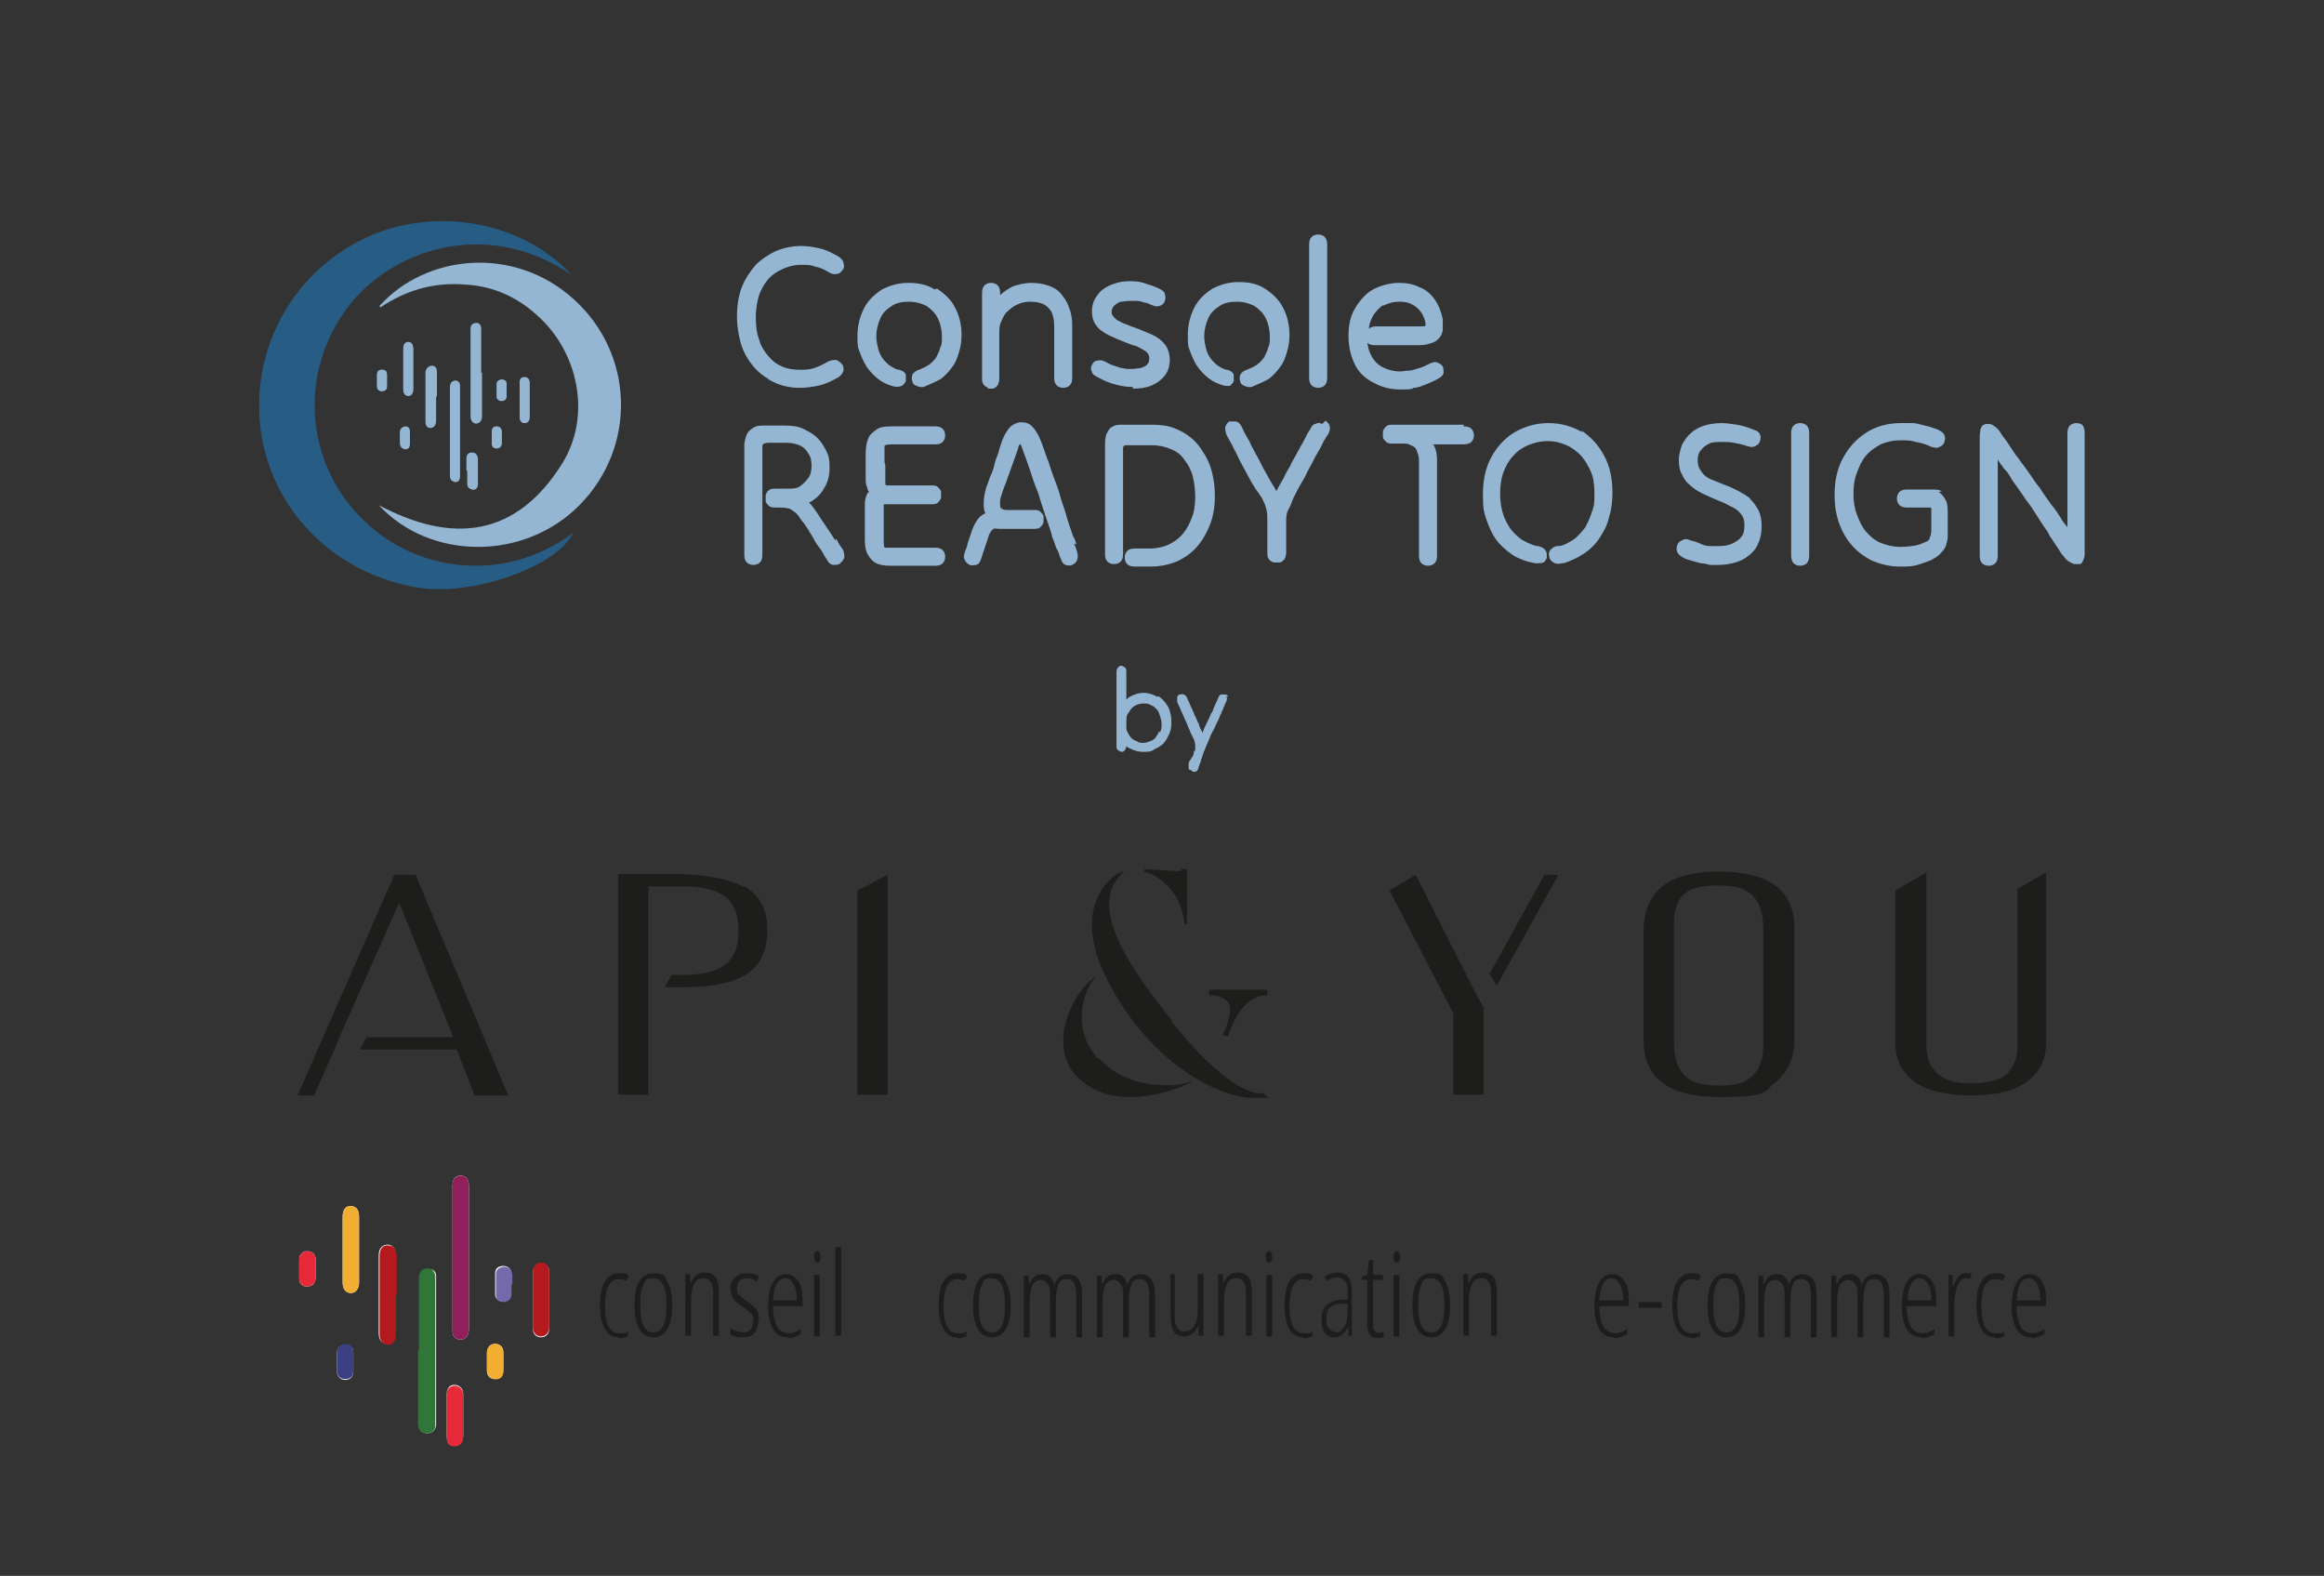 <?xml version="1.0" encoding="UTF-8"?>
<svg xmlns="http://www.w3.org/2000/svg" version="1.1" viewBox="0 0 283.5 192.2">
  <rect x="0" y="0" width="283.5" height="192.2" fill="#333333" stroke="none"/>
  <defs>
    <style>
      .cls-1 {
        fill: #275c85;
      }

      .cls-2 {
        fill: #911f5b;
      }

      .cls-3 {
        fill: #736bac;
      }

      .cls-4 {
        fill: #1d1d1b;
      }

      .cls-5 {
        fill: #b4191d;
      }

      .cls-6 {
        fill: #fff;
      }

      .cls-7 {
        fill: #94b6d3;
      }

      .cls-8 {
        fill: #e62a3a;
      }

      .cls-9 {
        fill: #307639;
      }

      .cls-10 {
        fill: #3a4082;
      }

      .cls-11 {
        fill: #f2ae32;
      }
    </style>
  </defs>
  <!-- Generator: Adobe Illustrator 28.6.0, SVG Export Plug-In . SVG Version: 1.2.0 Build 709)  -->
  <g>
    <g id="Calque_1">
      <g>
        <g>
          <path class="cls-6" d="M61.4,166.1c0-.4,0-.8,0-1.2,0-.6-.4-1-1-1-.6,0-.9.4-1,1,0,.8,0,1.6,0,2.3,0,.6.4,1,1,1,.6,0,.9-.4,1-.9,0-.4,0-.8,0-1.2M38.5,154.7c0-.4,0-.7,0-1.1,0-.6-.4-1-1-1-.6,0-1,.4-1,1,0,.8,0,1.5,0,2.3,0,.6.3,1,.9,1,.7,0,1-.3,1.1-1,0-.4,0-.8,0-1.2M62.4,156.6c0-.4,0-.8,0-1.2,0-.6-.4-1-1-1-.6,0-1,.3-1,.9,0,.9,0,1.8,0,2.6,0,.5.5.9,1,.8.6,0,.9-.4.9-1,0-.4,0-.8,0-1.2M41.1,166.1c0,.4,0,.7,0,1.1,0,.6.4,1.1,1,1.1.6,0,1-.4,1-1,0-.8,0-1.5,0-2.3,0-.7-.4-1-1-1-.6,0-1,.4-1,1.1,0,.4,0,.7,0,1.1M54.5,172.6c0,.9,0,1.7,0,2.6,0,.6.3,1,.9,1.1.6,0,1-.4,1.1-1.1,0-1.7,0-3.4,0-5.2,0-.7-.5-1.1-1.1-1.1-.6,0-.9.5-.9,1.1,0,.8,0,1.7,0,2.5M65,158.6c0,1.1,0,2.2,0,3.4,0,.7.4,1.1,1,1.1.6,0,1-.4,1-1.1,0-2.3,0-4.5,0-6.8,0-.7-.3-1.1-1-1.1-.6,0-1,.4-1,1.2,0,1.1,0,2.2,0,3.4M41.8,152.4c0,1.3,0,2.7,0,4,0,.8.4,1.3,1,1.3.6,0,1-.5,1-1.3,0-2.7,0-5.3,0-8,0-.8-.3-1.3-1-1.3-.7,0-1,.5-1,1.3,0,1.3,0,2.7,0,4M48.3,157.9c0-1.6,0-3.1,0-4.7,0-.9-.4-1.4-1-1.4-.7,0-1.1.5-1.1,1.3,0,3.2,0,6.4,0,9.5,0,.8.4,1.3,1,1.3.7,0,1-.5,1-1.3,0-1.6,0-3.2,0-4.8M51.1,164.7v3.4c0,1.9,0,3.7,0,5.6,0,.6.3,1.1,1,1.1.6,0,1-.3,1.1-1,0-.2,0-.5,0-.7,0-5.5,0-11.1,0-16.6,0-.3,0-.6,0-.9,0-.6-.5-.9-1-.8-.6,0-1,.4-1,1.2,0,2.9,0,5.8,0,8.8M57.2,153.3v-1.6c0-2.4,0-4.7,0-7.1,0-.9-.5-1.3-1.2-1.2-.7.1-.8.7-.8,1.4v10.6c0,2.2,0,4.4,0,6.6,0,.6,0,1.1.6,1.3.7.3,1.4-.2,1.4-1.2,0-2.9,0-5.8,0-8.8"/>
          <path class="cls-2" d="M57.2,153.3c0,2.9,0,5.8,0,8.8,0,1-.7,1.5-1.4,1.2-.6-.2-.6-.7-.6-1.3,0-2.2,0-4.4,0-6.6v-10.6c0-.6,0-1.2.8-1.4.7-.1,1.2.3,1.2,1.2,0,2.4,0,4.7,0,7.1v1.6"/>
          <path class="cls-9" d="M51.1,164.7c0-2.9,0-5.8,0-8.8,0-.8.4-1.2,1-1.2.6,0,.9.3,1,.9,0,.3,0,.6,0,.9,0,5.5,0,11.1,0,16.6,0,.2,0,.5,0,.7,0,.7-.4,1-1.1,1-.6,0-1-.4-1-1.1,0-1.9,0-3.7,0-5.6v-3.4"/>
          <path class="cls-5" d="M48.3,157.9c0,1.6,0,3.2,0,4.8,0,.9-.4,1.4-1,1.3-.6,0-1-.5-1-1.3,0-3.2,0-6.4,0-9.5,0-.9.4-1.4,1.1-1.3.6,0,1,.5,1,1.4,0,1.6,0,3.1,0,4.7"/>
          <path class="cls-11" d="M41.8,152.4c0-1.3,0-2.7,0-4,0-.9.4-1.4,1-1.3.6,0,1,.5,1,1.3,0,2.7,0,5.3,0,8,0,.8-.4,1.3-1,1.3-.6,0-1-.4-1-1.3,0-1.3,0-2.7,0-4"/>
          <path class="cls-5" d="M65,158.6c0-1.1,0-2.2,0-3.4,0-.8.4-1.2,1-1.2.7,0,1,.5,1,1.1,0,2.3,0,4.5,0,6.8,0,.7-.5,1.1-1,1.1-.6,0-1-.5-1-1.1,0-1.1,0-2.2,0-3.4"/>
          <path class="cls-8" d="M54.5,172.6c0-.8,0-1.7,0-2.5,0-.7.3-1,.9-1.1.6,0,1.1.4,1.1,1.1,0,1.7,0,3.4,0,5.2,0,.7-.4,1.1-1.1,1.1-.7,0-.9-.4-.9-1.1,0-.9,0-1.7,0-2.6"/>
          <path class="cls-10" d="M41.1,166.1c0-.4,0-.7,0-1.1,0-.6.4-1.1,1-1.1.6,0,1,.4,1,1,0,.8,0,1.5,0,2.3,0,.7-.4,1-1,1-.6,0-1-.4-1-1.1,0-.4,0-.7,0-1.1"/>
          <path class="cls-3" d="M62.4,156.6c0,.4,0,.8,0,1.2,0,.6-.3.9-.9,1-.6,0-1-.3-1-.8,0-.9,0-1.8,0-2.6,0-.6.5-.9,1-.9.6,0,.9.4,1,1,0,.4,0,.8,0,1.2"/>
          <path class="cls-8" d="M38.5,154.7c0,.4,0,.8,0,1.2,0,.6-.4,1-1.1,1-.6,0-.9-.4-.9-1,0-.8,0-1.5,0-2.3,0-.6.4-1,1-1,.6,0,1,.4,1,1,0,.4,0,.7,0,1.1"/>
          <path class="cls-11" d="M61.4,166.1c0,.4,0,.8,0,1.2,0,.6-.4,1-1,.9-.6,0-.9-.4-1-1,0-.8,0-1.6,0-2.3,0-.6.4-1,1-1,.6,0,.9.4,1,1,0,.4,0,.8,0,1.2"/>
          <g>
            <path class="cls-4" d="M48.1,106.7l-11.8,26.9h2l2.5-5.6.6-1.5,7.3-16.4,6.6,16.4h-10.6c-.3.4-.4.9-.8,1.5h11.8l2.2,5.6h4.1l-11.3-26.9h-2.7Z"/>
            <polygon class="cls-4" points="104.6 133.5 108.3 133.5 108.3 106.7 104.6 108.6 104.6 133.5"/>
            <polygon class="cls-4" points="172.7 106.7 169.5 108.6 177.3 123.6 177.3 133.5 181 133.5 181 122.9 180.2 121.5 172.7 106.7"/>
            <polygon class="cls-4" points="181.7 118.8 182.6 120.2 190.1 106.7 188.4 106.7 181.7 118.8"/>
            <path class="cls-4" d="M209.7,106.3c-3.1,0-5.4.6-6.9,1.8-1.5,1.2-2.3,3-2.3,5.4v13.4c0,4.6,3.1,6.9,9.2,6.9s5.4-.6,6.9-1.8,2.3-3,2.3-5.4v-13.4c0-4.6-3.1-6.9-9.2-6.9ZM215.1,127.2c0,.8,0,1.6-.3,2.3-.2.7-.5,1.2-.9,1.6-.4.4-.9.8-1.6,1-.7.2-1.6.3-2.6.3s-1.9-.1-2.6-.3c-.7-.2-1.3-.6-1.7-1-.4-.5-.7-1-.9-1.7-.2-.7-.3-1.4-.3-2.3v-14c0-.8,0-1.6.2-2.2.2-.6.4-1.2.8-1.6s.9-.8,1.6-1c.7-.2,1.6-.3,2.7-.3s2,.1,2.7.3c.7.2,1.3.6,1.7,1,.4.5.7,1,.9,1.7.2.7.3,1.4.3,2.3v14Z"/>
            <path class="cls-4" d="M144.5,112.7h.3v-6.7h-.7v.2s-.3.1-1.2,0c-1.6-.1-3.3-.2-3.3-.2v.3s4.3,1,4.9,6.4Z"/>
            <path class="cls-4" d="M147.6,121.4h.2s1.6,0,2.1,1c.5.8-.3,3-.7,3.7v.2c0,0,.6.1.6.1h0c1.7-5.3,4.6-5,4.6-5h.2s0-.7,0-.7h-7.1v.6Z"/>
            <path class="cls-4" d="M143,124.5c-7.4-9.1-9.3-14.4-6.4-17.7l.6-.7-.9.5c0,0-2,1.1-2.8,3.9-.8,2.9,0,6.5,2.5,10.7,5.3,9.1,13.1,12.7,16.8,12.7s1.2-.1,1.6-.3l-.2-.3s-3.2,1.3-11.3-8.7Z"/>
            <path class="cls-4" d="M133.9,129.1c-3.8-4.4-.9-9.1-.8-9.2l.6-.9-.8.7c-.7.5-3.2,3.7-3.2,7.2,0,1.9.6,3.5,2.1,4.8,1.8,1.6,4,2.1,6.1,2.1,3.3,0,6.2-1.3,6.3-1.3l1.4-.6-1.5.3c0,0-6.1,1.2-10-3.1Z"/>
            <path class="cls-4" d="M246.1,108.3v18.9c0,.8,0,1.5-.3,2.2-.2.6-.5,1.1-.9,1.5-.4.4-1,.7-1.7.9-.7.2-1.6.3-2.6.3s-1.9,0-2.6-.3c-.7-.2-1.3-.5-1.7-.9-.4-.4-.8-.9-1-1.5-.2-.6-.3-1.3-.3-2.1v-20.9l-3.8,2.2v18.5c0,2.1.8,3.7,2.3,4.8,1.5,1.1,3.8,1.7,7,1.7s5.3-.6,6.8-1.7,2.3-2.7,2.3-4.7v-20.8l-3.5,2Z"/>
            <path class="cls-4" d="M90.8,108.2c-1.9-1-4.8-1.6-8.7-1.6h-6.7v26.9h3.7v-25.4h4.2c2.3,0,4,.4,5.1,1.2,1.1.8,1.7,2.2,1.7,4.2s-.6,3.4-1.7,4.2c-1.1.8-2.8,1.2-5.1,1.2h-1.4l-.8,1.5h2.2c3.5,0,6.1-.5,7.8-1.6,1.7-1.1,2.5-2.9,2.5-5.4s-.9-4.2-2.8-5.3Z"/>
          </g>
          <path class="cls-4" d="M75.5,163.1c-.8,0-1.3-.3-1.7-1s-.6-1.6-.6-2.9.2-2.3.6-2.9c.4-.7,1-1,1.7-1s.9,0,1.2.3l-.3.6c-.3-.1-.6-.2-.9-.2-1.1,0-1.7,1.1-1.7,3.3s.6,3.3,1.7,3.3.7,0,1.1-.2v.6c-.2,0-.3.1-.6.2-.2,0-.4,0-.6,0"/>
          <path class="cls-4" d="M78.1,159.2c0,1.1.1,1.9.4,2.5.3.6.7.8,1.2.8,1.1,0,1.6-1.1,1.6-3.3s-.5-3.3-1.6-3.3-1,.3-1.2.8c-.3.5-.4,1.4-.4,2.5M82,159.2c0,1.3-.2,2.2-.6,2.9-.4.7-1,1-1.7,1s-1.3-.3-1.7-1c-.4-.7-.6-1.6-.6-2.9,0-2.6.8-3.9,2.3-3.9s1.3.3,1.7,1c.4.7.6,1.6.6,2.9"/>
          <path class="cls-4" d="M87,163v-5.2c0-1.3-.4-1.9-1.1-1.9s-1,.2-1.2.7c-.3.5-.4,1.2-.4,2.2v4.1h-.7v-7.5h.6v1h.1c.2-.4.4-.7.7-.9.3-.2.6-.3,1-.3.6,0,1,.2,1.3.6.3.4.4,1,.4,1.9v5.2h-.7Z"/>
          <path class="cls-4" d="M92.5,161.1c0,.6-.2,1.1-.5,1.5-.3.4-.8.5-1.4.5s-.6,0-.9-.1c-.3,0-.5-.2-.6-.3v-.8c.2.2.4.3.7.4.3.1.6.2.9.2s.7-.1.9-.4c.2-.3.3-.6.3-1s0-.6-.2-.8c-.2-.2-.5-.5-.9-.8-.5-.3-.9-.6-1.1-.8-.2-.2-.3-.4-.4-.7-.1-.2-.2-.5-.2-.9,0-.5.2-1,.6-1.3.4-.4.8-.5,1.4-.5s1.1.1,1.5.4l-.3.6c-.4-.3-.8-.4-1.2-.4s-.7.1-.9.3c-.2.2-.3.5-.3.9s0,.6.2.8c.2.2.5.5,1,.8.5.3.8.6,1,.8s.3.4.4.7c0,.2.1.5.1.8"/>
          <path class="cls-4" d="M95.8,155.9c-.9,0-1.4.9-1.5,2.7h2.9c0-.8-.1-1.5-.4-2-.3-.5-.6-.7-1-.7M96.1,163.1c-.8,0-1.4-.3-1.8-1-.4-.7-.6-1.6-.6-2.8s.2-2.3.6-2.9c.4-.7.9-1,1.6-1s1.1.3,1.5.9c.4.6.5,1.4.5,2.4v.6h-3.6c0,1.1.2,1.9.5,2.5.3.5.8.8,1.4.8s1-.2,1.5-.5v.6c-.5.3-1,.5-1.5.5"/>
          <path class="cls-4" d="M100,163h-.7v-7.5h.7v7.5ZM99.3,153.3c0-.2,0-.4.1-.5,0-.1.2-.2.3-.2s.2,0,.3.2c0,.1.1.3.1.5s0,.4-.1.5c0,.1-.2.2-.3.2s-.2,0-.3-.2c0-.1-.1-.3-.1-.5"/>
        </g>
        <rect class="cls-4" x="101.9" y="152.1" width=".7" height="10.8"/>
        <g>
          <path class="cls-4" d="M116.8,163.1c-.8,0-1.3-.3-1.7-1s-.6-1.6-.6-2.9.2-2.3.6-2.9c.4-.7,1-1,1.7-1s.9,0,1.2.3l-.3.6c-.3-.1-.6-.2-.9-.2-1.1,0-1.7,1.1-1.7,3.3s.6,3.3,1.7,3.3.7,0,1.1-.2v.6c-.2,0-.3.1-.6.2-.2,0-.4,0-.6,0"/>
          <path class="cls-4" d="M119.4,159.2c0,1.1.1,1.9.4,2.5.3.6.7.8,1.2.8,1.1,0,1.6-1.1,1.6-3.3s-.5-3.3-1.6-3.3-1,.3-1.2.8c-.3.5-.4,1.4-.4,2.5M123.3,159.2c0,1.3-.2,2.2-.6,2.9-.4.7-1,1-1.7,1s-1.3-.3-1.7-1c-.4-.7-.6-1.6-.6-2.9,0-2.6.8-3.9,2.3-3.9s1.3.3,1.7,1c.4.7.6,1.6.6,2.9"/>
          <path class="cls-4" d="M131.3,163v-5.1c0-1.3-.4-1.9-1.1-1.9s-.9.2-1.1.7-.3,1.1-.3,2v4.4h-.7v-5.1c0-.6,0-1.1-.3-1.4-.2-.3-.5-.5-.8-.5s-.9.2-1.1.7c-.2.5-.3,1.2-.3,2.2v4.1h-.7v-7.5h.6v1h.1c.3-.8.8-1.2,1.5-1.2s.7.1,1,.3c.2.2.4.5.5,1,.2-.5.4-.8.7-1,.3-.2.6-.3,1-.3s1,.2,1.3.7c.3.4.4,1.1.4,2.1v4.9h-.7Z"/>
          <path class="cls-4" d="M140.2,163v-5.1c0-1.3-.4-1.9-1.1-1.9s-.9.2-1.1.7-.3,1.1-.3,2v4.4h-.7v-5.1c0-.6,0-1.1-.3-1.4-.2-.3-.5-.5-.8-.5s-.9.2-1.1.7c-.2.5-.3,1.2-.3,2.2v4.1h-.7v-7.5h.6v1h.1c.3-.8.8-1.2,1.5-1.2s.7.1,1,.3c.2.2.4.5.5,1,.2-.5.4-.8.7-1,.3-.2.6-.3,1-.3s1,.2,1.3.7c.3.4.4,1.1.4,2.1v4.9h-.7Z"/>
          <path class="cls-4" d="M143.3,155.4v4.9c0,.7,0,1.3.3,1.6.2.3.5.5.8.5.6,0,1-.2,1.3-.7.3-.5.4-1.2.4-2.2v-4.1h.7v7.5h-.6v-1.1h-.1c-.2.4-.4.7-.7.9-.3.2-.6.3-.9.3-.6,0-1.1-.2-1.3-.6-.3-.4-.4-1.1-.4-2.1v-4.9h.7Z"/>
          <path class="cls-4" d="M152,163v-5.2c0-1.3-.4-1.9-1.1-1.9s-1,.2-1.2.7c-.3.5-.4,1.2-.4,2.2v4.1h-.7v-7.5h.6v1h.1c.2-.4.4-.7.7-.9.3-.2.6-.3,1-.3.6,0,1,.2,1.3.6.3.4.4,1,.4,1.9v5.2h-.7Z"/>
          <path class="cls-4" d="M155.2,163h-.7v-7.5h.7v7.5ZM154.4,153.3c0-.2,0-.4.1-.5,0-.1.2-.2.3-.2s.2,0,.3.2c0,.1.1.3.1.5s0,.4-.1.5c0,.1-.2.2-.3.2s-.2,0-.3-.2c0-.1-.1-.3-.1-.5"/>
          <path class="cls-4" d="M159,163.1c-.8,0-1.3-.3-1.7-1-.4-.7-.6-1.6-.6-2.9s.2-2.3.6-2.9c.4-.7,1-1,1.7-1s.9,0,1.2.3l-.3.6c-.3-.1-.6-.2-.9-.2-1.1,0-1.7,1.1-1.7,3.3s.6,3.3,1.7,3.3.7,0,1.1-.2v.6c-.2,0-.3.1-.6.2-.2,0-.4,0-.6,0"/>
          <path class="cls-4" d="M162.9,162.5c.5,0,.8-.2,1.1-.7.3-.5.4-1.1.4-2v-.8h-.8c-.6,0-1.1.2-1.4.5-.3.3-.4.7-.4,1.3s0,.9.3,1.2c.2.3.5.4.8.4M164.5,163v-1.1h-.1c-.4.8-.9,1.2-1.6,1.2s-.9-.2-1.2-.6-.4-.9-.4-1.6.2-1.3.6-1.7c.4-.4,1-.6,1.8-.7h.8v-.7c0-.7,0-1.2-.3-1.5-.2-.3-.5-.5-.9-.5s-.9.1-1.3.4l-.3-.5c.5-.3,1.1-.5,1.6-.5s1.1.2,1.3.6c.3.4.4,1,.4,2v5.1h-.5Z"/>
          <path class="cls-4" d="M168.3,162.5c.2,0,.4,0,.5,0v.6c-.2,0-.5.1-.8.1-.8,0-1.2-.6-1.2-1.7v-5.4h-.7v-.4l.7-.2.2-1.8h.5v1.8h1.2v.6h-1.2v5.2c0,.5,0,.9.2,1,.1.2.3.3.6.3"/>
          <path class="cls-4" d="M170.7,163h-.7v-7.5h.7v7.5ZM170,153.3c0-.2,0-.4.1-.5,0-.1.2-.2.3-.2s.2,0,.3.2c0,.1.1.3.1.5s0,.4-.1.5c0,.1-.2.2-.3.2s-.2,0-.3-.2c0-.1-.1-.3-.1-.5"/>
          <path class="cls-4" d="M173,159.2c0,1.1.1,1.9.4,2.5.3.6.7.8,1.2.8,1.1,0,1.6-1.1,1.6-3.3s-.5-3.3-1.6-3.3-1,.3-1.2.8c-.3.5-.4,1.4-.4,2.5M176.9,159.2c0,1.3-.2,2.2-.6,2.9-.4.7-1,1-1.7,1s-1.3-.3-1.7-1c-.4-.7-.6-1.6-.6-2.9,0-2.6.8-3.9,2.3-3.9s1.3.3,1.7,1c.4.7.6,1.6.6,2.9"/>
          <path class="cls-4" d="M181.9,163v-5.2c0-1.3-.4-1.9-1.1-1.9s-1,.2-1.2.7c-.3.5-.4,1.2-.4,2.2v4.1h-.7v-7.5h.6v1h.1c.2-.4.4-.7.7-.9.3-.2.6-.3,1-.3.6,0,1,.2,1.3.6.3.4.4,1,.4,1.9v5.2h-.7Z"/>
          <path class="cls-4" d="M196.6,155.9c-.9,0-1.4.9-1.5,2.7h2.9c0-.8-.1-1.5-.4-2-.3-.5-.6-.7-1-.7M196.9,163.1c-.8,0-1.4-.3-1.8-1-.4-.7-.6-1.6-.6-2.8s.2-2.3.6-2.9c.4-.7.9-1,1.6-1s1.1.3,1.5.9c.4.6.5,1.4.5,2.4v.6h-3.6c0,1.1.2,1.9.5,2.5.3.5.8.8,1.4.8s1-.2,1.5-.5v.6c-.5.3-1,.5-1.5.5"/>
        </g>
        <rect class="cls-4" x="199.9" y="158.8" width="2.8" height=".7"/>
        <path class="cls-4" d="M206.3,163.1c-.8,0-1.3-.3-1.7-1-.4-.7-.6-1.6-.6-2.9s.2-2.3.6-2.9c.4-.7,1-1,1.7-1s.9,0,1.2.3l-.3.6c-.3-.1-.6-.2-.9-.2-1.1,0-1.7,1.1-1.7,3.3s.6,3.3,1.7,3.3.7,0,1.1-.2v.6c-.2,0-.3.1-.6.2-.2,0-.4,0-.6,0"/>
        <path class="cls-4" d="M209,159.2c0,1.1.1,1.9.4,2.5.3.6.7.8,1.2.8,1.1,0,1.6-1.1,1.6-3.3s-.5-3.3-1.6-3.3-1,.3-1.2.8c-.3.5-.4,1.4-.4,2.5M212.9,159.2c0,1.3-.2,2.2-.6,2.9-.4.7-1,1-1.7,1s-1.3-.3-1.7-1c-.4-.7-.6-1.6-.6-2.9,0-2.6.8-3.9,2.3-3.9s1.3.3,1.7,1c.4.7.6,1.6.6,2.9"/>
        <path class="cls-4" d="M220.9,163v-5.1c0-1.3-.4-1.9-1.1-1.9s-.9.2-1.1.7-.3,1.1-.3,2v4.4h-.7v-5.1c0-.6,0-1.1-.3-1.4-.2-.3-.5-.5-.8-.5s-.9.2-1.1.7c-.2.5-.3,1.2-.3,2.2v4.1h-.7v-7.5h.6v1h.1c.3-.8.8-1.2,1.5-1.2s.7.1,1,.3c.2.2.4.5.5,1,.2-.5.4-.8.7-1,.3-.2.6-.3,1-.3s1,.2,1.3.7c.3.4.4,1.1.4,2.1v4.9h-.7Z"/>
        <path class="cls-4" d="M229.8,163v-5.1c0-1.3-.4-1.9-1.1-1.9s-.9.2-1.1.7-.3,1.1-.3,2v4.4h-.7v-5.1c0-.6,0-1.1-.3-1.4-.2-.3-.5-.5-.8-.5s-.9.2-1.1.7c-.2.5-.3,1.2-.3,2.2v4.1h-.7v-7.5h.6v1h.1c.3-.8.8-1.2,1.5-1.2s.7.1,1,.3c.2.2.4.5.5,1,.2-.5.4-.8.7-1,.3-.2.6-.3,1-.3s1,.2,1.3.7c.3.4.4,1.1.4,2.1v4.9h-.7Z"/>
        <path class="cls-4" d="M234.2,155.9c-.9,0-1.4.9-1.5,2.7h2.9c0-.8-.1-1.5-.4-2-.3-.5-.6-.7-1-.7M234.4,163.1c-.8,0-1.4-.3-1.8-1-.4-.7-.6-1.6-.6-2.8s.2-2.3.6-2.9c.4-.7.9-1,1.6-1s1.1.3,1.5.9c.4.6.5,1.4.5,2.4v.6h-3.6c0,1.1.2,1.9.5,2.5.3.5.8.8,1.4.8s1-.2,1.5-.5v.6c-.5.3-1,.5-1.5.5"/>
        <path class="cls-4" d="M239.8,155.3c.2,0,.5,0,.7,0l-.2.7c-.2,0-.3-.1-.5-.1-.3,0-.5.1-.7.4-.2.3-.4.6-.5,1.1-.1.5-.2,1-.2,1.6v4h-.7v-7.5h.5v1.3h.1c.4-1,.8-1.5,1.4-1.5"/>
        <path class="cls-4" d="M243.4,163.1c-.8,0-1.3-.3-1.7-1s-.6-1.6-.6-2.9.2-2.3.6-2.9c.4-.7,1-1,1.7-1s.9,0,1.2.3l-.3.6c-.3-.1-.6-.2-.9-.2-1.1,0-1.7,1.1-1.7,3.3s.6,3.3,1.7,3.3.7,0,1.1-.2v.6c-.2,0-.3.1-.6.2-.2,0-.4,0-.6,0"/>
        <path class="cls-4" d="M247.5,155.9c-.9,0-1.4.9-1.5,2.7h2.9c0-.8-.1-1.5-.4-2-.3-.5-.6-.7-1-.7M247.8,163.1c-.8,0-1.4-.3-1.8-1-.4-.7-.6-1.6-.6-2.8s.2-2.3.6-2.9c.4-.7.9-1,1.6-1s1.1.3,1.5.9c.4.6.5,1.4.5,2.4v.6h-3.6c0,1.1.2,1.9.5,2.5.3.5.8.8,1.4.8s1-.2,1.5-.5v.6c-.5.3-1,.5-1.5.5"/>
      </g>
      <g>
        <path class="cls-7" d="M141.2,85c-.5-.3-1.1-.5-1.7-.5s-1.2.2-1.7.5c-.1,0-.2.2-.4.3v-3.4c0-.2,0-.4-.2-.5-.1-.1-.3-.2-.4-.2s-.3,0-.4.2c-.1.1-.2.3-.2.5v9.1c0,.2,0,.4.2.5s.3.2.4.2.3,0,.4-.2c.1-.1.2-.3.2-.5.2.2.5.3.7.4.4.2.9.3,1.4.3s.9,0,1.3-.3c.4-.2.8-.4,1.1-.7.3-.3.5-.7.7-1.1.2-.4.3-.9.3-1.5s-.1-1.3-.4-1.9c-.3-.5-.7-1-1.2-1.3ZM141.4,89.2c-.1.3-.3.5-.4.7s-.4.4-.7.5c-.3.1-.5.2-.8.2s-.6,0-.8-.2c-.3-.1-.5-.2-.7-.4s-.3-.4-.4-.6c-.1-.2-.2-.4-.2-.6v-.7c0-.5,0-.9.3-1.2.2-.4.4-.6.7-.8.3-.2.7-.3,1.1-.3s.6,0,.9.2c.3.1.5.3.7.5.2.2.3.5.4.8s.2.6.2,1,0,.7-.2,1Z"/>
        <path class="cls-7" d="M149.8,85c0-.2-.2-.3-.3-.3-.2,0-.3,0-.5,0-.2,0-.3.2-.4.4,0,.2-.2.4-.3.7-.1.2-.2.5-.3.7,0,.2-.2.4-.3.6-.1.3-.3.7-.5,1.1-.2.4-.4.8-.5,1.2,0,0,0,0,0,0-.1-.3-.3-.5-.4-.9,0-.2-.2-.4-.3-.7-.1-.3-.3-.6-.4-.9-.1-.3-.3-.6-.4-.9-.1-.3-.3-.6-.4-.9-.1-.2-.2-.3-.4-.4s-.3,0-.5,0c-.1,0-.3.2-.3.3s0,.3,0,.6c.1.3.3.6.4.9.1.3.3.6.4.9s.3.6.4.9c.1.3.2.5.3.7.1.3.2.5.3.7.1.2.2.4.3.6,0,.2.1.3.1.5,0,.1,0,.3,0,.4,0,0,0,.2,0,.2s0,.2-.1.2,0,.2-.1.3c0,.1,0,.2-.1.3,0,.1-.1.2-.2.3,0,.1-.1.2-.2.3,0,.1-.1.2-.1.3,0,.2,0,.3,0,.5s0,.3.2.3c0,0,.2.1.3.2s.3,0,.4,0c.1,0,.2-.2.3-.4,0-.1,0-.2.1-.3,0-.1,0-.2.1-.3s0-.2.1-.3c0-.1,0-.2.1-.3,0,0,0-.2.1-.3,0,0,0-.2.1-.3,0,0,0-.2.1-.3.1-.3.3-.7.5-1.2.2-.5.4-1,.7-1.5.2-.5.5-1,.7-1.5,0-.1.1-.3.2-.4,0-.2.1-.3.2-.5,0-.2.2-.4.2-.5,0-.2.2-.3.2-.5.1-.2.1-.4,0-.6Z"/>
      </g>
      <g>
        <path class="cls-7" d="M93.8,46.3c1.2.7,2.4,1,3.8,1,.7,0,1.5-.1,2.4-.3.8-.2,1.6-.6,2.3-1,.3-.2.5-.5.6-.8,0-.3,0-.6-.2-.8-.2-.2-.4-.4-.7-.5-.3,0-.6,0-1,.2-.5.3-1.1.6-1.7.8-.6.2-1.2.2-1.7.2-.8,0-1.5-.1-2.2-.4-.7-.3-1.2-.7-1.7-1.3-.5-.6-.9-1.2-1.1-2-.3-.8-.4-1.7-.4-2.7s.2-2.5.7-3.4c.5-1,1.1-1.7,2-2.2s1.8-.8,2.8-.8,1.1,0,1.7.2c.6.1,1.2.4,1.7.7.3.2.7.3,1,.2.3,0,.5-.2.7-.5.2-.2.2-.5.1-.8,0-.3-.3-.6-.6-.8-.7-.4-1.4-.8-2.3-1-.8-.2-1.6-.3-2.3-.3-1,0-2,.2-3,.6-.9.4-1.8,1-2.5,1.7-.7.8-1.3,1.7-1.7,2.7s-.6,2.3-.6,3.6.3,3.3,1,4.6,1.6,2.3,2.8,3Z"/>
        <path class="cls-7" d="M114,35.3c-.9-.6-2-.8-3.2-.8s-2.2.3-3.2.8c-.9.6-1.7,1.3-2.2,2.3s-.8,2.1-.8,3.3,0,1.4.3,2.1c.2.6.5,1.2.8,1.7.4.6.9,1.1,1.4,1.5.5.4,1.1.7,1.8.9.4.1.7.1,1,0,.3-.1.5-.4.6-.6,0-.3,0-.6,0-.8-.1-.3-.4-.5-.8-.6-.3,0-.6-.2-.8-.3-.2-.1-.5-.3-.7-.5-.2-.2-.4-.4-.6-.7-.2-.3-.4-.7-.5-1.2-.1-.4-.2-.9-.2-1.4,0-.8.2-1.5.5-2.2s.8-1.1,1.4-1.5c.6-.4,1.3-.5,2.1-.5s1.5.2,2.1.5c.6.4,1.1.9,1.4,1.5.3.6.5,1.4.5,2.2s0,1-.2,1.4c-.1.4-.3.8-.5,1.2-.3.4-.6.7-.9.9-.3.2-.7.4-1.2.6-.4.1-.7.4-.8.6-.1.3-.1.6,0,.8,0,.3.3.5.6.6.3.1.6.2,1,0,.7-.3,1.4-.6,1.9-.9.5-.4,1-.9,1.4-1.5.4-.5.6-1.1.8-1.8.2-.6.3-1.3.3-2.1,0-1.2-.3-2.4-.8-3.3-.5-1-1.3-1.7-2.2-2.3Z"/>
        <path class="cls-7" d="M120.4,47.4c.2,0,.4,0,.7,0,.2,0,.4-.2.6-.4.1-.2.2-.5.2-.8v-1.3h0v-4.1c0-.6,0-1.2.3-1.7.2-.5.4-.9.8-1.2.3-.3.7-.6,1.2-.8.4-.2.9-.3,1.5-.3s1.2.1,1.6.3c.4.2.8.6,1,1,.2.5.3,1,.3,1.7v6.3c0,.4.1.7.3.9s.5.3.8.3.6-.1.8-.3c.2-.2.3-.5.3-.9v-6.3c0-.9-.1-1.6-.4-2.3-.2-.7-.6-1.2-1-1.7-.4-.5-1-.8-1.6-1-.6-.2-1.3-.3-2-.3s-1.7.2-2.4.5c-.5.3-1,.6-1.4,1v-.3c0-.4-.1-.7-.3-.9-.2-.2-.5-.3-.8-.3s-.6.1-.8.3c-.2.2-.3.5-.3.9v9.1h0v1.3c0,.3,0,.6.2.8.1.2.3.3.6.4Z"/>
        <path class="cls-7" d="M138.2,47.4c.9,0,1.6-.1,2.3-.4.7-.3,1.2-.7,1.6-1.2s.6-1.2.6-1.9-.2-1.4-.6-1.9-.9-.9-1.6-1.2c-.7-.3-1.4-.6-2.2-.9-.2,0-.5-.2-.8-.3-.3-.1-.6-.2-.9-.4-.3-.1-.5-.3-.7-.5s-.3-.4-.3-.6c0-.3.1-.6.3-.8.2-.2.5-.4.8-.5.3,0,.7-.1,1.1-.1s.6,0,.9,0,.6.1.9.2c.3,0,.6.2.9.3.4.2.7.2,1,.1.3-.1.5-.3.6-.6.1-.3.1-.5,0-.8,0-.3-.3-.5-.7-.7-.6-.3-1.3-.5-1.9-.7s-1.2-.2-1.8-.2c-.9,0-1.6.2-2.3.5-.7.3-1.2.7-1.6,1.3-.4.5-.6,1.2-.6,1.9s.2,1.3.6,1.8c.4.5.9.8,1.5,1.1.6.3,1.3.6,2.1.9.3.1.7.3,1.2.4.4.2.8.4,1.1.6s.5.5.5.9-.1.6-.3.8c-.2.2-.5.3-.8.4-.3,0-.7.1-1.1.1s-.7,0-1-.1c-.4,0-.7-.2-1.1-.3-.4-.1-.7-.3-1.1-.5-.4-.2-.7-.2-1-.1-.3,0-.5.3-.6.5-.1.3-.2.5,0,.8,0,.3.3.5.7.7.7.4,1.4.7,2.2.9.7.2,1.4.3,2.1.3Z"/>
        <path class="cls-7" d="M149.9,47.1c.3-.1.5-.4.6-.6,0-.3,0-.6,0-.8-.1-.3-.4-.5-.8-.6-.3,0-.6-.2-.8-.3-.2-.1-.5-.3-.7-.5-.2-.2-.4-.4-.6-.7-.2-.3-.4-.7-.5-1.2-.1-.4-.2-.9-.2-1.4,0-.8.2-1.5.5-2.2s.8-1.1,1.4-1.5c.6-.4,1.3-.5,2.1-.5s1.5.2,2.1.5c.6.4,1.1.9,1.4,1.5.3.6.5,1.4.5,2.2s0,1-.2,1.4c-.1.4-.3.8-.5,1.2-.3.4-.6.7-.9.9-.3.2-.7.4-1.2.6-.4.1-.7.4-.8.6-.1.3-.1.6,0,.8,0,.3.3.5.6.6.3.1.6.2,1,0,.7-.3,1.4-.6,1.9-.9.5-.4,1-.9,1.4-1.5.4-.5.6-1.1.8-1.8.2-.6.3-1.3.3-2.1,0-1.2-.3-2.4-.8-3.3-.5-1-1.3-1.7-2.2-2.3-.9-.6-2-.8-3.2-.8s-2.2.3-3.2.8c-.9.6-1.7,1.3-2.2,2.3s-.8,2.1-.8,3.3,0,1.4.3,2.1c.2.6.5,1.2.8,1.7.4.6.9,1.1,1.4,1.5.5.4,1.1.7,1.8.9.4.1.7.1,1,0Z"/>
        <path class="cls-7" d="M160.8,28.6c-.3,0-.6.1-.8.3-.2.2-.3.5-.3.9v16.3c0,.4.1.7.3.9s.5.3.8.3.6-.1.8-.3c.2-.2.3-.5.3-.9v-16.3c0-.4-.1-.7-.3-.9-.2-.2-.5-.3-.8-.3Z"/>
        <path class="cls-7" d="M172.4,47.3c.5,0,1-.2,1.5-.4.5-.2,1-.4,1.5-.7.4-.2.6-.4.7-.7,0-.3,0-.6-.1-.8s-.4-.4-.7-.5-.6,0-1,.2c-.4.2-.8.4-1.2.5s-.8.3-1.2.3c-.4,0-.7.1-1.1.1-.8,0-1.5-.2-2.1-.5-.6-.3-1.1-.8-1.4-1.4-.3-.5-.4-1-.5-1.6,0,0,0,0,0,0,.2.2.5.3.9.3h4.9c.7,0,1.3,0,1.8-.2.5-.1.8-.3,1.1-.6.3-.3.4-.6.5-1,0-.4,0-.9,0-1.4-.2-.9-.5-1.7-1-2.4-.5-.7-1.1-1.2-1.9-1.5-.8-.4-1.6-.5-2.5-.5s-2.2.3-3.1.8c-.9.5-1.6,1.3-2.2,2.3s-.8,2.1-.8,3.4.3,2.5.8,3.5,1.3,1.7,2.3,2.2c.9.5,2,.8,3.2.8s1,0,1.5-.1ZM168.7,37.3c.6-.3,1.2-.5,2-.5s1.1.1,1.5.3.8.5,1.1.9c.3.4.5.9.6,1.4,0,.2,0,.3,0,.3,0,0-.1.1-.2.1,0,0-.2,0-.4,0-.2,0-.3,0-.5,0h-4.9c-.4,0-.7.1-.9.3,0,0,0,0,0,0,0-.5.2-1,.4-1.4.3-.6.8-1.1,1.3-1.5Z"/>
        <path class="cls-7" d="M101.9,65.9c-.3-.4-.5-.8-.8-1.2s-.5-.8-.8-1.2c-.3-.4-.5-.8-.8-1.2-.2-.3-.5-.7-.8-1,0,0,0,0,0,0,.8-.4,1.4-1,1.8-1.7.5-.8.7-1.6.7-2.6s-.1-1.4-.4-2-.6-1.1-1.1-1.6-1.1-.8-1.7-1.1-1.4-.4-2.3-.4h-2.3c-.6,0-1,0-1.4.2-.3.2-.6.4-.8.7-.2.3-.3.8-.4,1.3,0,.5,0,1.1,0,1.8v11.8c0,.4.1.7.3.9.2.2.5.3.8.3s.6-.1.8-.3c.2-.2.3-.5.3-.9v-11.8c0-.3,0-.6,0-.8,0-.2,0-.4,0-.6,0-.2,0-.3.2-.4,0,0,.3-.1.5-.1h2.1c.7,0,1.2.1,1.7.3.5.2.9.6,1.1,1,.3.4.4.9.4,1.5s-.1,1.1-.4,1.5-.6.7-1,1-1,.3-1.5.3h-1.5c-.3,0-.6,0-.8.2-.2.1-.3.3-.4.6,0,.2,0,.4,0,.7,0,.2.2.4.4.6s.5.2.8.2c.7,0,1.2,0,1.5.1.3,0,.6.3.9.5s.5.6.8,1c.3.3.5.7.8,1.1.2.4.5.8.7,1.2s.5.8.8,1.2c.3.4.5.9.8,1.3.2.4.5.6.8.6.3,0,.6,0,.8-.2.2-.2.4-.4.5-.7,0-.3,0-.6-.2-1-.3-.4-.6-.9-.8-1.3Z"/>
        <path class="cls-7" d="M107.9,56.4v-1.1c0-.5,0-.8,0-.9,0-.1.3-.2.8-.2h5.4c.4,0,.7-.1.9-.3.2-.2.3-.5.3-.8s-.1-.6-.3-.8c-.2-.2-.5-.3-.9-.3h-5.4c-.8,0-1.4.1-1.8.4s-.8.6-1,1.1c-.2.5-.3,1.1-.3,1.9v2.9c0,.4,0,.8.2,1.2,0,.2.1.3.2.5,0,0-.1.1-.2.2-.2.4-.3.8-.3,1.3v4.4c0,.7.1,1.3.4,1.8s.6.8,1,1,1,.3,1.7.3h5.5c.4,0,.7-.1.9-.3s.3-.5.3-.8-.1-.6-.3-.8c-.2-.2-.5-.3-.9-.3h-5.5c-.4,0-.6,0-.7,0,0,0-.1-.3-.1-.7v-4.4c0-.1,0-.2.1-.2h5.7c.3,0,.6,0,.8-.2s.3-.3.4-.6c0-.2,0-.4,0-.7,0-.2-.2-.4-.4-.6s-.5-.2-.8-.2h-5.3c0,0-.2,0-.2,0,0,0-.1-.1-.1-.2,0,0,0-.2,0-.2,0,0,0-.2,0-.3v-1.8Z"/>
        <path class="cls-7" d="M131.3,66.4c-.1-.4-.2-.7-.4-1-.1-.3-.2-.6-.3-.9-.2-.5-.4-1.2-.6-1.9s-.5-1.4-.7-2.2-.5-1.5-.8-2.3c-.3-.8-.5-1.6-.8-2.3-.3-.8-.5-1.5-.8-2.2-.3-.7-.6-1.2-1-1.6-.4-.4-.8-.5-1.3-.5s-.9.2-1.3.5c-.4.4-.7.9-1,1.6-.2.6-.4,1.1-.5,1.6-.2.5-.4,1-.5,1.5s-.3,1-.5,1.4c-.2.5-.3.9-.5,1.4-.2.7-.3,1.3-.3,1.9,0,.4,0,.8.2,1.2-.4.2-.7.4-.9.7-.3.4-.5.8-.7,1.3-.1.3-.2.6-.3.9-.1.3-.2.6-.3.9,0,.3-.2.6-.3.9-.1.4-.2.7,0,1,.1.3.4.5.6.6s.6,0,.8,0c.3-.1.5-.4.6-.8.1-.3.2-.6.3-.9s.2-.6.3-.9.2-.6.3-.9c0-.2.2-.4.3-.6,0-.1.2-.2.3-.3s.4,0,.6,0h4.3c.3,0,.6,0,.8-.2s.3-.3.4-.6c0-.2,0-.4,0-.7,0-.2-.2-.4-.4-.6s-.5-.2-.8-.2h-3.1c-.3,0-.5,0-.7-.1s-.3-.2-.3-.4c0-.2,0-.4,0-.6s.1-.5.2-.8c.1-.4.3-.9.5-1.4.2-.5.3-.9.5-1.4.2-.5.3-.9.5-1.4.2-.5.3-.9.5-1.4,0-.2.1-.4.2-.5s0-.1.1,0c0,0,.1.2.2.5.3.8.6,1.6.9,2.5.3.9.6,1.9,1,2.8.3,1,.6,1.9.9,2.8.3.9.6,1.7.8,2.4,0,.3.2.6.3.9.1.3.2.7.4,1s.2.7.4,1c.1.4.3.7.6.8.3.1.6.1.8,0s.5-.3.6-.6c.1-.3.1-.6,0-1-.1-.3-.2-.7-.4-1Z"/>
        <path class="cls-7" d="M146.8,55.2c-.4-.7-.9-1.3-1.5-1.8-.6-.5-1.3-.9-2.1-1.2-.8-.3-1.7-.4-2.7-.4h-3.5c-.5,0-.9,0-1.2.2-.3.1-.5.3-.7.7-.2.3-.3.8-.3,1.4s0,1.4,0,2.4v11.1c0,.4.1.7.3.9.2.2.5.3.8.3s.6-.1.8-.3c.2-.2.3-.5.3-.9v-11.1c0-.3,0-.5,0-.7s0-.4,0-.6,0-.4,0-.5c0-.1,0-.2.1-.3,0,0,.1-.1.2-.1h3.2c.9,0,1.7.2,2.4.5.7.3,1.2.7,1.6,1.3.4.5.8,1.2,1,2,.2.8.3,1.6.3,2.5s-.1,1.8-.4,2.5c-.3.8-.6,1.4-1.1,2-.5.6-1.1,1-1.7,1.3s-1.5.5-2.3.5h-1.9c-.4,0-.7.1-.9.3-.2.2-.3.5-.3.8s.1.6.3.8c.2.2.5.3.9.3h1.9c1.2,0,2.2-.2,3.2-.6.9-.4,1.8-1,2.5-1.8.7-.8,1.2-1.7,1.6-2.7.4-1,.6-2.2.6-3.4s-.1-1.9-.3-2.8c-.2-.9-.5-1.6-.9-2.3Z"/>
        <path class="cls-7" d="M161.3,51.7c-.3-.1-.5-.2-.8,0-.3,0-.5.3-.7.7-.2.3-.4.6-.5.9-.2.3-.3.6-.5.9-.2.3-.3.6-.5.9-.3.6-.7,1.2-.9,1.7-.3.5-.6,1-.8,1.5-.3.5-.6,1-.9,1.6,0-.1-.2-.3-.2-.4-.3-.4-.6-1-1-1.7-.3-.5-.5-.9-.7-1.3-.2-.4-.4-.8-.7-1.3-.2-.4-.5-.9-.7-1.4-.3-.5-.6-1-.9-1.7-.2-.4-.4-.6-.7-.7-.3,0-.6,0-.8,0-.3.1-.4.4-.5.6s0,.6.1,1c.3.6.7,1.2.9,1.7.3.5.5,1,.7,1.4.2.4.5.9.7,1.3.2.4.5.9.7,1.3.3.5.6,1,.9,1.4.3.4.5.7.6,1,.2.3.3.7.4,1.1s.1.9.1,1.5h0v1.1h0v2.6c0,.3,0,.6.2.8.1.2.3.3.6.4.2,0,.4,0,.7,0,.2,0,.4-.2.6-.4.1-.2.2-.5.2-.8v-3.7c0-.6,0-1.1.3-1.6s.4-1,.6-1.4c.3-.6.6-1.2.9-1.7.3-.5.6-1,.8-1.5.3-.5.6-1.1.9-1.7.3-.5.5-.9.8-1.4.2-.5.5-1,.8-1.4.2-.4.3-.7.2-1,0-.3-.3-.5-.5-.7Z"/>
        <path class="cls-7" d="M178.6,51.8h-8.7c-.3,0-.6,0-.8.2s-.3.3-.4.6c0,.2,0,.4,0,.7,0,.2.2.4.4.6s.5.2.8.2.8,0,1.2,0c.4,0,.7,0,1,.2.3.1.6.3.7.6s.3.7.3,1.2v11.7c0,.4.1.7.3.9.2.2.5.3.8.3s.6-.1.8-.3c.2-.2.3-.5.3-.9v-11.7c0-.6-.1-1.2-.3-1.6,0-.1-.1-.2-.2-.3h3.7c.4,0,.8-.1,1-.3.2-.2.3-.5.3-.8s-.1-.6-.3-.8c-.2-.2-.5-.3-1-.3Z"/>
        <path class="cls-7" d="M193,52.7c-1.2-.7-2.6-1.1-4.1-1.1s-2.9.4-4.1,1.1c-1.2.7-2.2,1.8-2.9,3.1s-1,2.8-1,4.5.1,2.1.4,3c.3.9.7,1.8,1.2,2.5.5.7,1.2,1.3,1.9,1.8.4.3.9.5,1.4.7.5.2,1,.3,1.5.4.4,0,.7,0,1-.1.2-.2.4-.4.4-.7s0-.6-.2-.8c-.2-.3-.5-.4-.9-.5-.4,0-.7-.2-1-.3-.3-.1-.6-.3-1-.5-.5-.4-1-.8-1.4-1.4-.4-.6-.7-1.2-.9-1.9-.2-.7-.3-1.5-.3-2.3s.1-1.8.4-2.6c.3-.8.7-1.5,1.2-2,.5-.6,1.1-1,1.8-1.3.7-.3,1.5-.5,2.4-.5s1.6.2,2.3.5c.7.3,1.3.8,1.8,1.3.5.6.9,1.3,1.2,2s.4,1.6.4,2.6,0,1.5-.3,2.2c-.2.7-.5,1.3-.8,1.9-.4.5-.8,1-1.3,1.4-.3.2-.6.4-1,.6s-.7.3-1.1.3c-.4,0-.7.3-.9.5-.2.3-.2.5-.1.8,0,.3.2.5.5.7s.6.2,1,.1c.5,0,1-.3,1.5-.5.5-.2.9-.5,1.4-.8.7-.5,1.3-1.1,1.8-1.9s.9-1.5,1.1-2.5c.3-.9.4-1.9.4-2.9,0-1.7-.3-3.2-1-4.5-.7-1.3-1.6-2.3-2.8-3.1Z"/>
        <path class="cls-7" d="M213.6,60.9c-.4-.4-1-.7-1.5-1-.6-.3-1.2-.6-1.8-.8-.5-.2-1-.4-1.5-.6-.5-.2-.9-.5-1.2-.9s-.5-.8-.5-1.4.1-1,.4-1.3c.2-.3.6-.6,1-.8.4-.2,1-.2,1.5-.2s1,0,1.5.1,1.1.2,1.6.4c.4.1.7.2,1,0,.3-.1.5-.3.6-.6.1-.3.1-.6,0-.8-.1-.3-.4-.5-.8-.6-.7-.3-1.4-.5-2-.6-.7-.1-1.3-.2-1.9-.2s-1.5.1-2.1.3c-.6.2-1.2.5-1.6.9-.5.4-.8.9-1.1,1.4-.2.6-.4,1.2-.4,1.9s.1,1.3.4,1.8c.2.5.6,1,1,1.3.4.4.9.7,1.5,1,.6.3,1.1.5,1.8.8.5.2,1,.4,1.5.7.5.2,1,.5,1.3.9.4.4.5.9.5,1.5s-.1,1.1-.4,1.4c-.3.4-.7.6-1.1.8s-1,.3-1.6.3-.7,0-1.1,0c-.4,0-.8-.1-1.2-.3s-.8-.3-1.2-.4c-.4-.2-.7-.2-1,0-.3.1-.5.3-.6.6-.1.3-.1.6,0,.8.1.3.4.5.7.7.4.2.7.3,1.1.4s.7.2,1.1.3c.4,0,.7.1,1.1.2.4,0,.7,0,1,0,.7,0,1.4-.1,2.1-.3.7-.2,1.2-.5,1.7-.9.5-.4.9-.9,1.1-1.5.3-.6.4-1.3.4-2s-.1-1.4-.4-2c-.3-.5-.6-1-1.1-1.4Z"/>
        <path class="cls-7" d="M219.6,51.6c-.3,0-.6.1-.8.3-.2.2-.3.5-.3.9v14.9c0,.4.1.8.3,1,.2.2.5.3.8.3s.6-.1.8-.3c.2-.2.3-.5.3-1v-14.9c0-.4-.1-.7-.3-.9-.2-.2-.5-.3-.8-.3Z"/>
        <path class="cls-7" d="M236.9,59.9c-.4-.2-.8-.2-1.3-.2h-3c-.4,0-.7.1-.9.3-.2.2-.3.5-.3.8s.1.6.3.8c.2.2.5.3.9.3h2.8c.1,0,.2,0,.2.2s0,.4,0,.7v1.5c0,.5,0,.9-.2,1.3,0,.2-.2.4-.5.5s-.6.3-1.1.4c-.5.1-1.2.2-2,.2s-1.7-.2-2.4-.5c-.7-.3-1.3-.8-1.8-1.4-.5-.6-.8-1.3-1.1-2.1s-.4-1.6-.4-2.5.1-1.7.4-2.5c.3-.8.6-1.5,1.1-2.1.5-.6,1.1-1,1.8-1.4.7-.3,1.5-.5,2.5-.5.6,0,1.2,0,1.8.2.6.1,1.3.3,1.9.6.4.1.7.2,1,0,.3-.1.5-.3.6-.6.1-.3.1-.6,0-.8-.1-.3-.4-.5-.8-.7-.5-.2-1.1-.4-1.6-.5s-1-.3-1.5-.3c-.5,0-1,0-1.4,0-1.6,0-3.1.4-4.3,1.2-1.2.8-2.1,1.8-2.8,3.1s-1,2.8-1,4.4.2,2.4.5,3.4c.4,1.1.9,2,1.6,2.8.7.8,1.5,1.4,2.5,1.9,1,.4,2.1.7,3.3.7s1.5,0,2.2-.2c.7-.2,1.2-.4,1.7-.6.5-.3.9-.5,1.2-.9.3-.3.5-.6.6-.9.1-.4.2-.7.2-1.1s0-.7,0-1.1v-1.6c0-.7,0-1.3-.3-1.8s-.5-.7-.8-.9Z"/>
        <path class="cls-7" d="M254.1,51.9c-.2-.2-.5-.3-.8-.3s-.6.1-.8.3c-.2.2-.3.5-.3,1v11c0,.1,0,.2,0,.4-.3-.4-.6-.7-.8-1.1-.3-.5-.7-1.1-1.2-1.7-.4-.6-.9-1.2-1.3-1.9-.5-.6-.9-1.2-1.3-1.8-.4-.6-.8-1.1-1.1-1.5-.2-.3-.4-.6-.6-.8-.2-.3-.4-.6-.6-.9-.2-.3-.4-.6-.6-.9-.2-.3-.5-.6-.7-1-.2-.3-.5-.6-.7-.7-.2-.2-.5-.3-.7-.3-.2,0-.4,0-.6.1-.2.1-.3.3-.4.5,0,.2-.1.5-.1.9v14.6c0,.4.1.7.3.9.2.2.5.3.8.3s.6-.1.8-.3c.2-.2.3-.5.3-.9v-11.6h0c0-.2,0-.2,0-.2,0,0,0,0,0,0,0,0,0,.1.1.2,0,0,.1.2.2.3,0,.1.2.2.3.4,0,.1.2.3.4.5s.3.4.5.7c.2.4.5.8.8,1.2s.6.9.9,1.3c.3.5.7.9,1,1.4.3.5.6.9.9,1.4s.6.9.8,1.2c.2.2.3.5.4.7s.3.4.4.6c.1.2.3.4.4.6.1.2.3.4.4.6.1.2.3.5.5.7.2.3.5.6.7.7s.5.3.7.3c.2,0,.4,0,.6,0s.3-.2.4-.4c.1-.2.2-.5.2-.8v-14.8c0-.4-.1-.8-.3-1Z"/>
      </g>
      <g>
        <g>
          <path class="cls-7" d="M61.2,53.4c0-.3,0-.5,0-.8,0-.4-.3-.6-.6-.6-.4,0-.6.2-.6.6,0,.5,0,1,0,1.4,0,.4.2.6.6.6.4,0,.6-.2.6-.6,0-.2,0-.5,0-.7M47.2,46.4c0-.2,0-.4,0-.7,0-.4-.2-.6-.6-.6-.4,0-.6.2-.6.6,0,.5,0,.9,0,1.4,0,.4.2.6.6.6.4,0,.6-.2.6-.6,0-.2,0-.5,0-.7M61.8,47.6c0-.2,0-.5,0-.7,0-.4-.2-.6-.6-.6-.3,0-.6.2-.6.5,0,.5,0,1.1,0,1.6,0,.3.3.5.6.5.3,0,.5-.2.6-.6,0-.2,0-.5,0-.7M48.8,53.4c0,.2,0,.4,0,.7,0,.4.2.6.6.7.4,0,.6-.2.6-.6,0-.5,0-.9,0-1.4,0-.4-.2-.6-.6-.6-.4,0-.6.3-.6.7,0,.2,0,.4,0,.7M57,57.4c0,.5,0,1.1,0,1.6,0,.4.2.6.6.7.4,0,.6-.2.6-.6,0-1.1,0-2.1,0-3.2,0-.4-.3-.7-.7-.7-.4,0-.6.3-.6.7,0,.5,0,1,0,1.5M63.4,48.8c0,.7,0,1.4,0,2.1,0,.4.3.7.6.7.4,0,.6-.3.6-.7,0-1.4,0-2.8,0-4.2,0-.4-.2-.7-.6-.7-.4,0-.6.2-.6.7,0,.7,0,1.4,0,2.1M49.2,45c0,.8,0,1.6,0,2.4,0,.5.2.8.6.8.4,0,.6-.3.6-.8,0-1.6,0-3.3,0-4.9,0-.5-.2-.8-.6-.8-.4,0-.6.3-.6.8,0,.8,0,1.6,0,2.4M53.2,48.4c0-1,0-1.9,0-2.9,0-.5-.2-.8-.6-.8-.4,0-.7.3-.7.8,0,2,0,3.9,0,5.9,0,.5.2.8.6.8.4,0,.6-.3.6-.8,0-1,0-2,0-2.9M54.9,52.6v2.1c0,1.1,0,2.3,0,3.4,0,.4.2.6.6.7.4,0,.6-.2.6-.6,0-.1,0-.3,0-.4,0-3.4,0-6.8,0-10.2,0-.2,0-.4,0-.5,0-.4-.3-.5-.6-.5-.4,0-.6.3-.6.8,0,1.8,0,3.6,0,5.4M58.7,45.5v-1c0-1.5,0-2.9,0-4.4,0-.5-.3-.8-.7-.7-.5,0-.5.5-.5.8v6.5c0,1.3,0,2.7,0,4,0,.3,0,.6.4.8.5.2.9-.1.9-.7,0-1.8,0-3.6,0-5.4"/>
          <path class="cls-7" d="M58.7,45.5c0,1.8,0,3.6,0,5.4,0,.6-.4.9-.9.7-.3-.2-.4-.5-.4-.8,0-1.3,0-2.7,0-4v-6.5c0-.4,0-.8.5-.8.5,0,.7.2.7.7,0,1.5,0,2.9,0,4.4v1"/>
          <path class="cls-7" d="M54.9,52.6c0-1.8,0-3.6,0-5.4,0-.5.2-.7.6-.8.3,0,.6.2.6.5,0,.2,0,.4,0,.5,0,3.4,0,6.8,0,10.2,0,.1,0,.3,0,.4,0,.4-.3.6-.6.6-.4,0-.6-.3-.6-.7,0-1.1,0-2.3,0-3.4v-2.1"/>
          <path class="cls-7" d="M53.2,48.4c0,1,0,2,0,2.9,0,.5-.2.8-.6.8-.4,0-.6-.3-.6-.8,0-2,0-3.9,0-5.9,0-.5.3-.8.7-.8.4,0,.6.3.6.8,0,1,0,1.9,0,2.9"/>
          <path class="cls-7" d="M49.2,45c0-.8,0-1.6,0-2.4,0-.5.2-.8.6-.8.4,0,.6.3.6.8,0,1.6,0,3.3,0,4.9,0,.5-.2.8-.6.8-.4,0-.6-.3-.6-.8,0-.8,0-1.6,0-2.4"/>
          <path class="cls-7" d="M63.4,48.8c0-.7,0-1.4,0-2.1,0-.5.2-.7.6-.7.4,0,.6.3.6.7,0,1.4,0,2.8,0,4.2,0,.4-.3.7-.6.7-.4,0-.6-.3-.6-.7,0-.7,0-1.4,0-2.1"/>
          <path class="cls-7" d="M57,57.4c0-.5,0-1,0-1.5,0-.4.2-.6.6-.7.4,0,.6.2.7.7,0,1.1,0,2.1,0,3.2,0,.4-.3.7-.6.6-.4,0-.6-.3-.6-.7,0-.5,0-1.1,0-1.6"/>
          <path class="cls-7" d="M48.8,53.4c0-.2,0-.4,0-.7,0-.4.2-.6.6-.7.4,0,.6.2.6.6,0,.5,0,.9,0,1.4,0,.4-.2.6-.6.6-.4,0-.6-.3-.6-.7,0-.2,0-.4,0-.7"/>
          <path class="cls-7" d="M61.8,47.6c0,.2,0,.5,0,.7,0,.4-.2.6-.6.6-.3,0-.6-.2-.6-.5,0-.5,0-1.1,0-1.6,0-.3.3-.5.6-.5.4,0,.6.2.6.6,0,.2,0,.5,0,.7"/>
          <path class="cls-7" d="M47.2,46.4c0,.2,0,.5,0,.7,0,.4-.2.6-.6.6-.4,0-.6-.2-.6-.6,0-.5,0-.9,0-1.4,0-.4.2-.6.6-.6.4,0,.6.2.6.6,0,.2,0,.4,0,.7"/>
          <path class="cls-7" d="M61.2,53.4c0,.2,0,.5,0,.7,0,.4-.3.6-.6.6-.4,0-.6-.2-.6-.6,0-.5,0-1,0-1.4,0-.4.2-.6.6-.6.4,0,.6.2.6.6,0,.3,0,.5,0,.8"/>
        </g>
        <g>
          <path class="cls-1" d="M69.7,33.5c-10.7-7.2-22.2-2.8-27.3,4-5.8,7.7-5.3,18.4,1.4,25.4,6.4,6.8,17.5,8.5,26.1,2.1-1.8,4-12.1,7.7-18.7,6.7-10.3-1.6-18.1-9.4-19.4-19.3-1.3-10.1,4.2-19.7,13.5-23.7,8.5-3.6,18.7-1.4,24.4,4.8Z"/>
          <path class="cls-7" d="M46.3,37.3c5.7-6.3,16.4-7.4,23.7-.8,7.4,6.7,7.7,18,.7,25.1-6.7,6.8-18.2,6.8-24.5,0,9,4.8,16.8,3.9,22.4-5.1,3.4-5.5,2.1-12.7-2.2-17.2-2.7-2.8-5.9-4.4-9.7-4.6-3.8-.3-7.2.7-10.3,2.8Z"/>
        </g>
      </g>
    </g>
  </g>
</svg>